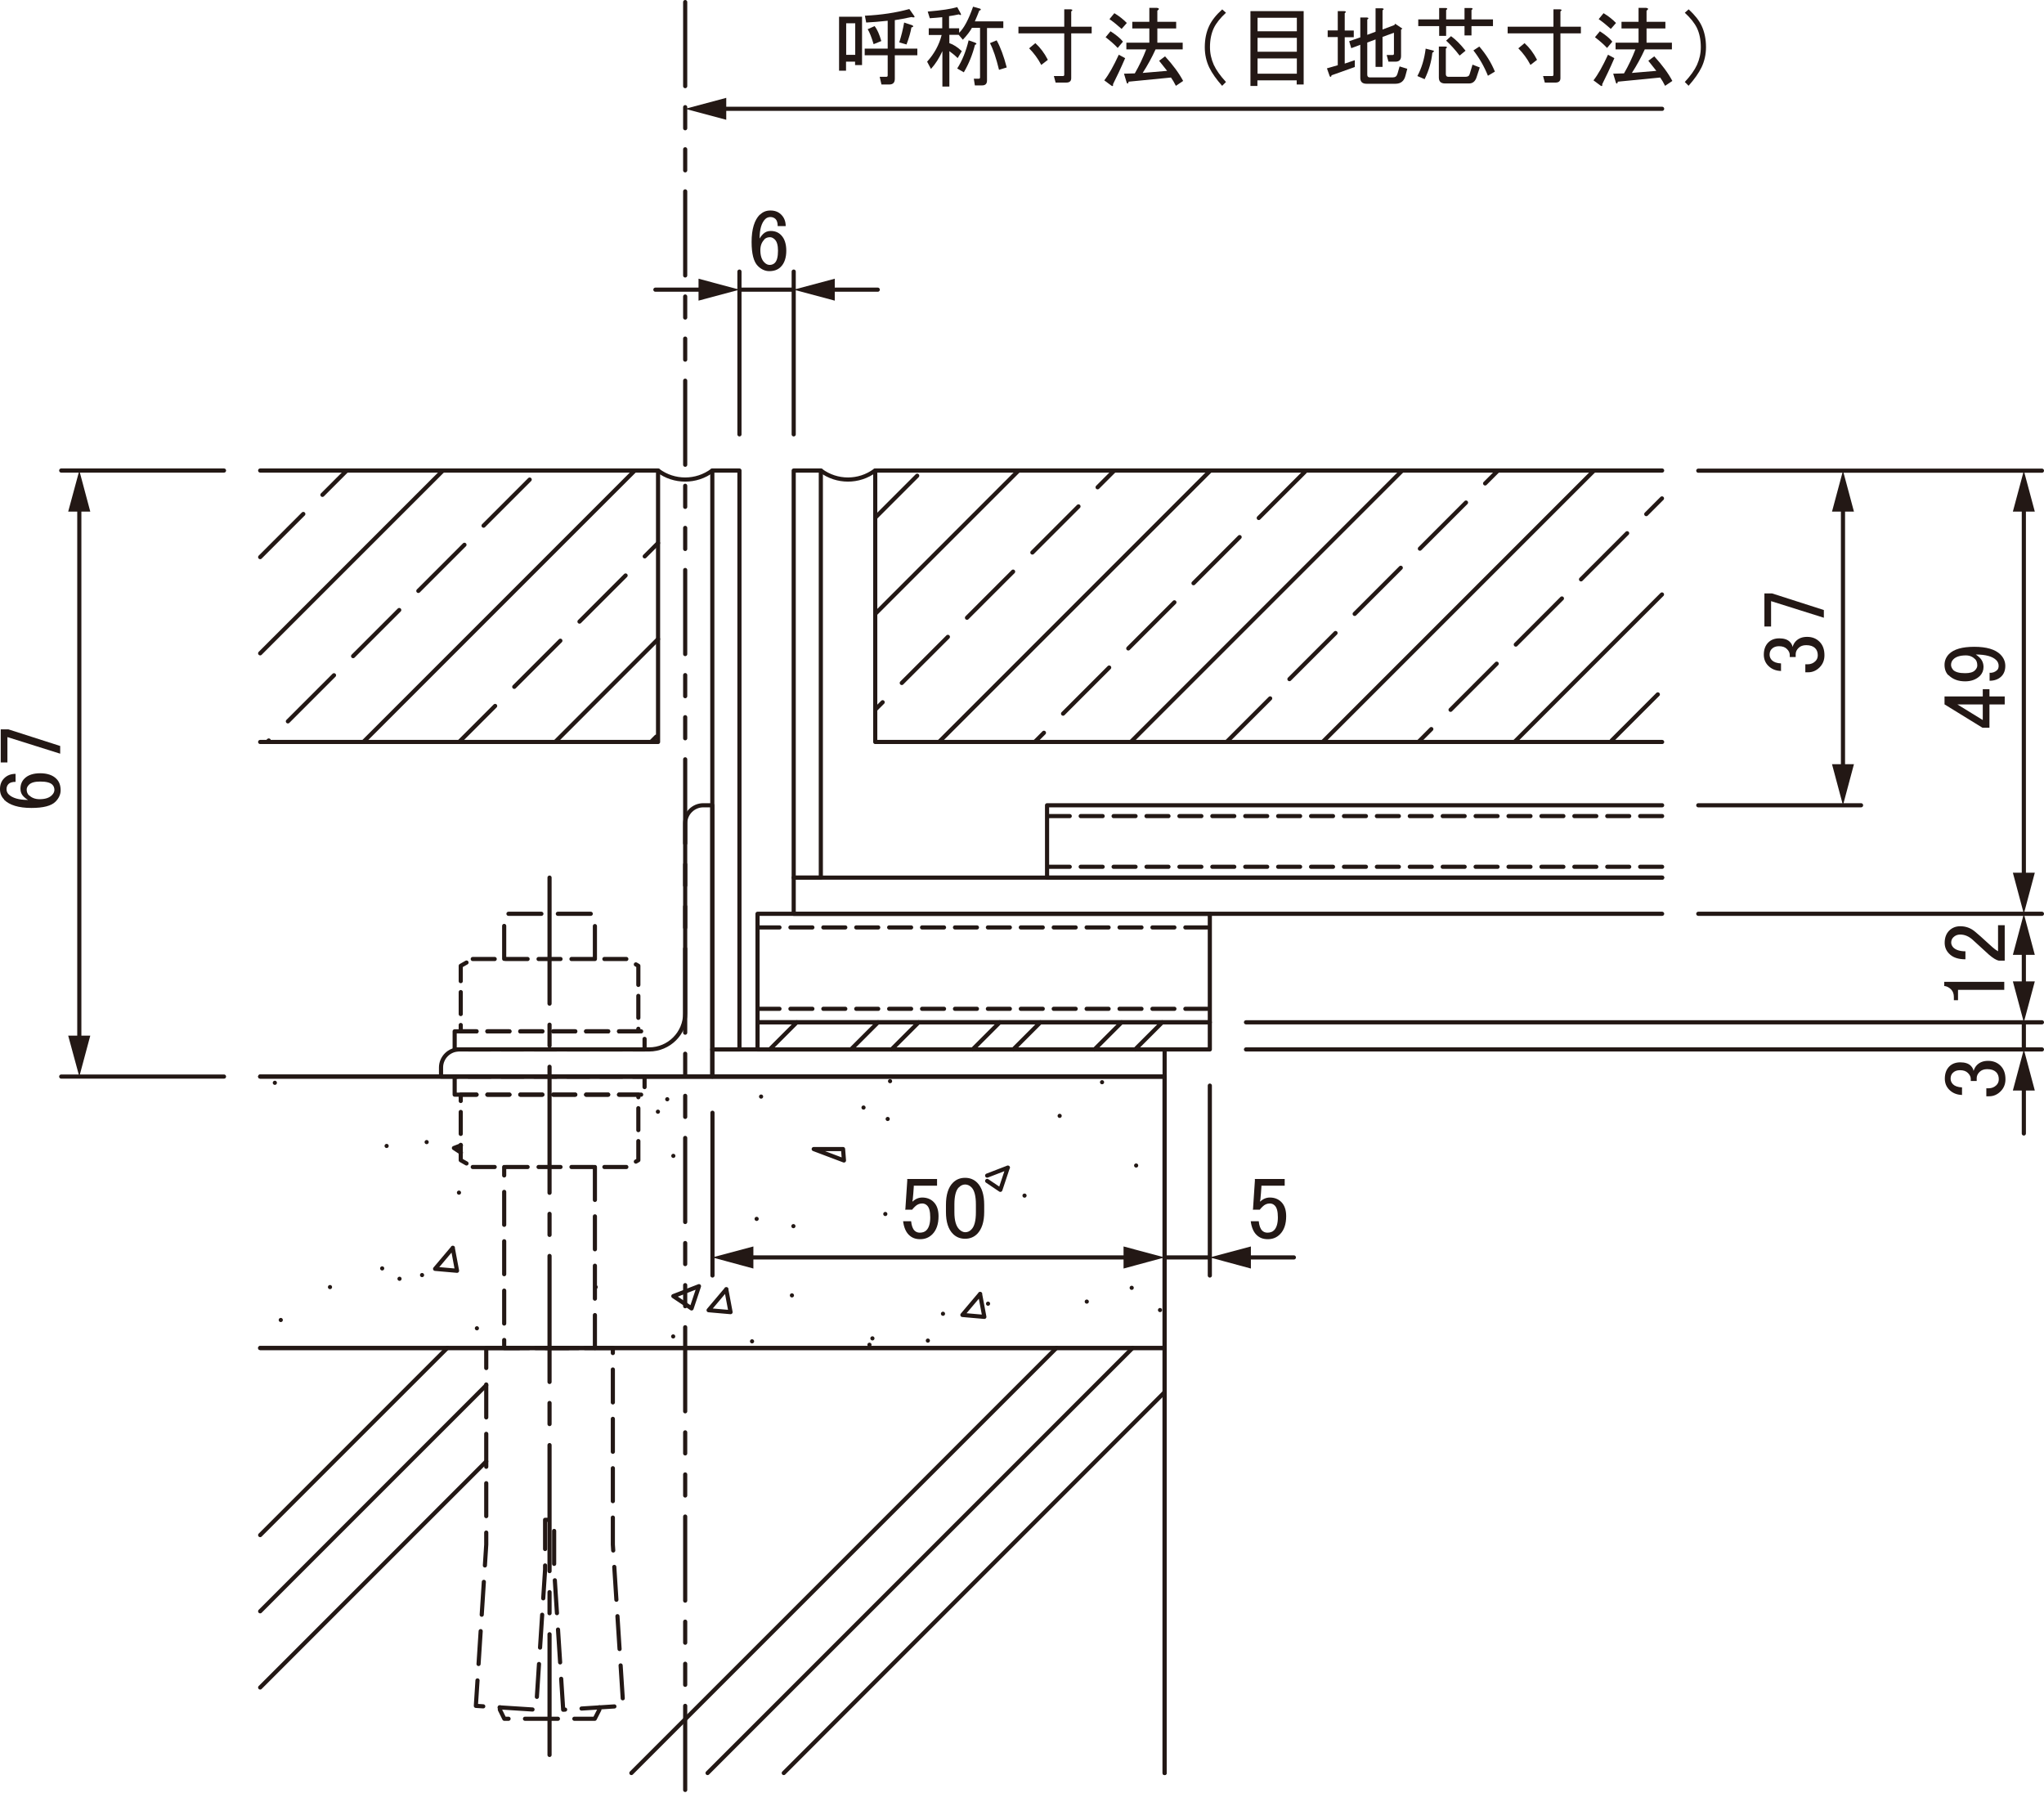 <?xml version="1.0" encoding="UTF-8"?>
<svg xmlns="http://www.w3.org/2000/svg" viewBox="0 0 137.88 122.17">
  <defs>
    <style>
      .cls-1 {
        stroke-dasharray: 1.48 .74;
      }

      .cls-1, .cls-2, .cls-3, .cls-4, .cls-5 {
        fill: none;
        stroke: #231815;
        stroke-linecap: round;
        stroke-linejoin: round;
        stroke-width: .28px;
      }

      .cls-6 {
        fill: #231815;
      }

      .cls-2 {
        stroke-dasharray: 5.67 1.42 1.42 1.42 1.42 1.42;
      }

      .cls-4 {
        stroke-dasharray: 2.22 1.11;
      }

      .cls-5 {
        stroke-dasharray: 8.5 1.42 1.42 1.42;
      }
    </style>
  </defs>
  <g id="L-6">
    <path class="cls-3" d="M59.04,41.41l9.66-9.66M63.34,50.05l18.3-18.3M76.28,50.05l18.3-18.3M89.22,50.05l18.3-18.3M102.16,50.05l9.95-9.95M59.04,34.92l2.83-2.83M59.04,47.87l.5-.5M60.83,46.07l3.11-3.11M65.23,41.67l3.11-3.11M69.64,37.27l3.11-3.11M74.04,32.87l1.12-1.12M69.8,50.05l.62-.62M71.71,48.14l3.11-3.11M76.11,43.74l3.11-3.11M80.51,39.34l3.11-3.11M84.91,34.94l3.11-3.11M82.74,50.05l2.94-2.94M86.98,45.81l3.11-3.11M91.38,41.41l3.11-3.11M95.78,37.01l3.11-3.11M100.18,32.61l.86-.86M95.68,50.05l.87-.87M97.85,47.88l3.11-3.11M102.25,43.48l3.11-3.11M106.65,39.08l3.11-3.11M111.05,34.68l1.06-1.06M108.72,49.95l3.11-3.11"/>
    <polyline class="cls-3" points="17.55 72.62 78.56 72.62 78.56 119.6"/>
    <path class="cls-3" d="M17.55,44.07l12.32-12.32M24.51,50.05l18.3-18.3M37.45,50.05l6.94-6.94M17.55,37.58l2.91-2.91M21.75,33.38l1.64-1.64M18.03,50.05l.1-.1M19.42,48.66l3.11-3.11M23.82,44.26l3.11-3.11M28.22,39.86l3.11-3.11M32.62,35.46l3.11-3.11M30.97,50.05l2.43-2.43M34.69,46.33l3.11-3.11M39.09,41.93l3.11-3.11M43.49,37.53l.9-.9M43.91,50.05l.36-.36"/>
    <path class="cls-3" d="M44.39,31.74c1.08.81,2.58.81,3.66,0"/>
    <path class="cls-3" d="M55.37,31.74c1.08.81,2.58.81,3.66,0"/>
    <polygon class="cls-1" points="30.67 69.57 37.07 69.57 43.48 69.57 43.48 70.79 30.67 70.79 30.67 69.57"/>
    <polyline class="cls-1" points="31.89 64.69 42.26 64.69 43.06 65.15 43.06 69.57 31.08 69.57 31.08 65.15 31.89 64.69"/>
    <polyline class="cls-4" points="40.13 78.72 40.13 90.93 34.01 90.93 34.01 78.72"/>
    <polygon class="cls-1" points="30.67 73.84 37.07 73.84 43.48 73.84 43.48 72.62 30.67 72.62 30.67 73.84"/>
    <polyline class="cls-1" points="31.89 78.72 42.26 78.72 43.06 78.26 43.06 73.84 31.08 73.84 31.08 78.26 31.89 78.72"/>
    <polyline class="cls-4" points="40.43 115.17 40.43 115.33 40.12 115.94 34.02 115.94 33.72 115.33 33.72 115.17"/>
    <polygon class="cls-4" points="32.8 90.93 41.34 90.93 41.34 104.19 42.04 115.07 37.99 115.33 37.38 105.87 37.38 102.52 36.77 102.52 36.77 105.87 36.16 115.33 32.1 115.07 32.8 104.19 32.8 90.93"/>
    <polyline class="cls-4" points="40.13 64.69 40.13 61.64 34.01 61.64 34.01 64.69"/>
    <polyline class="cls-3" points="17.55 90.93 78.56 90.93 78.56 72.62 17.55 72.62"/>
    <polyline class="cls-3" points="78.56 119.6 78.56 90.93 17.55 90.93"/>
    <path class="cls-3" d="M17.55,113.83l15.25-15.25M52.87,119.6l25.69-25.69M17.55,108.69l15.25-15.25M47.73,119.6l28.68-28.68M17.55,103.55l12.63-12.63M42.59,119.6l28.68-28.68"/>
    <path class="cls-3" d="M29.35,85.59l1.2-1.42M47.8,88.38l1.2-1.42M64.92,88.7l1.2-1.42M29.35,85.59l1.48.13M47.8,88.38l1.48.13M64.92,88.7l1.48.13M30.83,85.72l-.29-1.55M49.28,88.51l-.29-1.55M66.4,88.83l-.29-1.55M56.93,78.28l-.06-.77h-1.98l2.04.77M30.62,77.44l.47-.18M45.42,87.43l.81-.31M66.59,79.3l1.4-.54M46.22,87.12l.93-.36M66.59,79.66l.89.6M30.62,77.44l.47.31M46.22,87.97l.43.29M45.42,87.43l.81.54M46.65,88.26l.5-1.5M67.48,80.26l.5-1.5M26.08,77.3h0M25.78,85.56h0M51.34,73.97h0M51.04,82.22h0M50.73,90.48h0M63.61,88.62h0M76.64,78.62h0M76.34,86.87h0M28.78,77.04h0M60.04,72.93h0M44.38,74.99h0M22.26,86.82h0M28.47,86.01h0M69.11,80.65h0M53.52,82.71h0M59.72,81.89h0M62.59,90.43h0M78.25,88.37h0M71.48,75.27h0M58.25,74.71h0M45.01,74.15h0M66.65,87.94h0M53.42,87.38h0M58.65,90.71h0M18.54,73.04h0M40.18,86.82h0M45.41,90.15h0M26.95,86.26h0M32.17,89.6h0M18.94,89.04h0M74.34,73h0M59.88,75.48h0M73.31,87.8h0M45.42,77.97h0M58.85,90.28h0M30.96,80.45h0"/>
  </g>
  <g id="L-1">
    <line class="cls-1" x1="51.1" y1="68.05" x2="81.61" y2="68.05"/>
    <line class="cls-1" x1="51.1" y1="62.56" x2="81.61" y2="62.56"/>
    <rect class="cls-3" x="51.1" y="61.64" width="30.51" height="7.32"/>
    <path class="cls-3" d="M57.4,70.79l1.83-1.83M65.61,70.79l1.83-1.83M73.83,70.79l1.83-1.83M51.92,70.79l1.83-1.83M60.14,70.79l1.83-1.83M68.35,70.79l1.83-1.83M76.57,70.79l1.83-1.83"/>
    <line class="cls-1" x1="112.12" y1="55.05" x2="70.63" y2="55.05"/>
    <line class="cls-1" x1="112.12" y1="58.47" x2="70.63" y2="58.47"/>
    <polyline class="cls-3" points="112.12 54.32 70.63 54.32 70.63 59.2 112.12 59.2"/>
    <polyline class="cls-3" points="112.12 59.2 53.54 59.2 53.54 61.64 112.12 61.64"/>
    <rect class="cls-3" x="53.54" y="31.74" width="1.83" height="27.46"/>
  </g>
  <g id="L-2">
    <rect class="cls-3" x="48.05" y="31.74" width="1.83" height="39.05"/>
    <rect class="cls-3" x="48.05" y="70.79" width="30.51" height="1.83"/>
    <path class="cls-3" d="M43.78,70.79h-12.81c-.67,0-1.22.55-1.22,1.22v.61h18.3v-18.3h-.61c-.67,0-1.22.55-1.22,1.22v12.81c0,1.35-1.09,2.44-2.44,2.44Z"/>
    <rect class="cls-3" x="51.1" y="68.96" width="30.51" height="1.83"/>
    <polyline class="cls-3" points="17.55 50.05 44.39 50.05 44.39 31.74 17.55 31.74"/>
    <polyline class="cls-3" points="112.12 31.74 59.04 31.74 59.04 50.05 112.12 50.05"/>
  </g>
  <g id="L-5">
    <line class="cls-2" x1="46.22" y1=".14" x2="46.22" y2="122.03"/>
    <line class="cls-5" x1="37.07" y1="59.2" x2="37.07" y2="118.38"/>
  </g>
  <g id="_0" data-name="0">
    <line class="cls-3" x1="49.88" y1="29.3" x2="49.88" y2="18.32"/>
    <line class="cls-3" x1="49.88" y1="19.54" x2="53.54" y2="19.54"/>
    <line class="cls-3" x1="53.54" y1="29.3" x2="53.54" y2="18.32"/>
    <line class="cls-3" x1="15.11" y1="72.62" x2="4.13" y2="72.62"/>
    <line class="cls-3" x1="15.11" y1="31.74" x2="4.13" y2="31.74"/>
    <line class="cls-3" x1="114.56" y1="31.75" x2="137.74" y2="31.75"/>
    <line class="cls-3" x1="114.56" y1="61.64" x2="137.74" y2="61.64"/>
    <line class="cls-3" x1="114.56" y1="54.32" x2="125.54" y2="54.32"/>
    <line class="cls-3" x1="84.05" y1="68.96" x2="137.74" y2="68.96"/>
    <line class="cls-3" x1="84.05" y1="70.79" x2="137.74" y2="70.79"/>
    <line class="cls-3" x1="136.52" y1="68.96" x2="136.52" y2="70.79"/>
    <line class="cls-3" x1="48.06" y1="75.06" x2="48.06" y2="86.04"/>
    <line class="cls-3" x1="81.61" y1="73.23" x2="81.61" y2="86.04"/>
    <line class="cls-3" x1="78.56" y1="84.82" x2="81.61" y2="84.82"/>
  </g>
  <g id="_1" data-name="1">
    <g>
      <line class="cls-3" x1="55.8" y1="19.54" x2="59.21" y2="19.54"/>
      <polygon class="cls-6" points="56.31 20.28 53.54 19.54 56.31 18.8 56.31 20.28"/>
    </g>
    <g>
      <line class="cls-3" x1="47.62" y1="19.54" x2="44.21" y2="19.54"/>
      <polygon class="cls-6" points="47.12 18.8 49.88 19.54 47.12 20.28 47.12 18.8"/>
    </g>
    <g>
      <line class="cls-3" x1="48.48" y1="7.34" x2="112.12" y2="7.34"/>
      <polygon class="cls-6" points="48.99 8.08 46.22 7.34 48.99 6.6 48.99 8.08"/>
    </g>
    <g>
      <line class="cls-3" x1="136.52" y1="73.05" x2="136.52" y2="76.46"/>
      <polygon class="cls-6" points="135.78 73.56 136.52 70.79 137.26 73.56 135.78 73.56"/>
    </g>
    <g>
      <line class="cls-3" x1="83.87" y1="84.82" x2="87.28" y2="84.82"/>
      <polygon class="cls-6" points="84.38 85.57 81.61 84.82 84.38 84.08 84.38 85.57"/>
    </g>
  </g>
  <g id="_2" data-name="2">
    <g>
      <line class="cls-3" x1="5.35" y1="70.36" x2="5.35" y2="34"/>
      <polygon class="cls-6" points="6.09 69.86 5.35 72.62 4.6 69.86 6.09 69.86"/>
      <polygon class="cls-6" points="6.09 34.51 5.35 31.74 4.6 34.51 6.09 34.51"/>
    </g>
    <g>
      <line class="cls-3" x1="136.52" y1="34.01" x2="136.52" y2="59.38"/>
      <polygon class="cls-6" points="135.78 34.51 136.52 31.75 137.26 34.51 135.78 34.51"/>
      <polygon class="cls-6" points="135.78 58.87 136.52 61.64 137.26 58.87 135.78 58.87"/>
    </g>
    <g>
      <line class="cls-3" x1="124.32" y1="34.01" x2="124.32" y2="52.06"/>
      <polygon class="cls-6" points="123.58 34.51 124.32 31.75 125.06 34.51 123.58 34.51"/>
      <polygon class="cls-6" points="123.58 51.55 124.32 54.32 125.06 51.55 123.58 51.55"/>
    </g>
    <g>
      <line class="cls-3" x1="136.52" y1="63.9" x2="136.52" y2="66.7"/>
      <polygon class="cls-6" points="135.78 64.41 136.52 61.64 137.26 64.41 135.78 64.41"/>
      <polygon class="cls-6" points="135.78 66.2 136.52 68.96 137.26 66.2 135.78 66.2"/>
    </g>
    <g>
      <line class="cls-3" x1="50.31" y1="84.82" x2="76.3" y2="84.82"/>
      <polygon class="cls-6" points="50.82 85.57 48.05 84.82 50.82 84.08 50.82 85.57"/>
      <polygon class="cls-6" points="75.79 85.57 78.56 84.82 75.79 84.08 75.79 85.57"/>
    </g>
  </g>
  <g id="T">
    <g>
      <path class="cls-6" d="M.28,53.93c-.19-.19-.28-.42-.28-.7,0-.3.09-.54.28-.73.2-.2.46-.3.77-.3v.54c-.22,0-.38.05-.47.14s-.14.21-.14.35.05.26.14.35c.25.25.69.38,1.31.38-.11-.06-.21-.14-.3-.23-.14-.14-.21-.31-.21-.52,0-.28.09-.52.28-.7.23-.23.59-.35,1.05-.35s.85.12,1.1.38c.19.19.28.45.28.77,0,.28-.12.54-.35.77-.28.28-.82.42-1.62.42-.86,0-1.48-.19-1.85-.56ZM1.97,53.65c.17.17.41.26.7.26.38,0,.66-.09.84-.28.11-.11.16-.23.16-.35,0-.14-.05-.26-.14-.35-.14-.14-.41-.21-.82-.21-.36,0-.61.07-.75.21-.11.11-.16.22-.16.33,0,.16.05.29.16.4Z"/>
      <path class="cls-6" d="M.05,51.43v-2.23h.52l3.49,1.12v.52l-3.56-1.12v1.71H.05Z"/>
    </g>
    <path class="cls-6" d="M51.27,14.48c.19-.19.42-.28.7-.28.3,0,.54.09.73.28.2.2.3.46.3.77h-.54c0-.22-.05-.38-.14-.47s-.21-.14-.35-.14-.26.05-.35.14c-.25.25-.38.69-.38,1.31.06-.11.14-.21.23-.3.14-.14.31-.21.52-.21.28,0,.52.09.7.28.23.23.35.59.35,1.05s-.12.85-.38,1.1c-.19.19-.45.28-.77.28-.28,0-.54-.12-.77-.35-.28-.28-.42-.82-.42-1.62,0-.86.19-1.48.56-1.85ZM51.55,16.17c-.17.17-.26.41-.26.7,0,.38.09.66.28.84.11.11.23.16.35.16.14,0,.26-.05.35-.14.14-.14.21-.41.21-.82,0-.36-.07-.61-.21-.75-.11-.11-.22-.16-.33-.16-.16,0-.29.05-.4.16Z"/>
    <g>
      <path class="cls-6" d="M58.15,1.13v3.26h-.47v-.23h-.61v.61h-.47V1.13h1.55ZM57.69,1.57h-.61v2.13h.61V1.57ZM58.34,1.06c1.09-.05,2.09-.2,3-.45l.33.47c.06.09,0,.12-.19.07-.42.09-.8.16-1.12.21v1.92h1.52v.45h-1.52v1.59c0,.25-.12.38-.38.38h-.52l-.12-.52h.45c.06,0,.09-.03.09-.09v-1.36h-1.55v-.45h1.55v-1.88c-.56.06-1.05.1-1.45.12l-.09-.47ZM59,1.76c.17.22.32.55.45,1.01l-.52.21c-.14-.47-.27-.8-.4-1.01l.47-.21ZM61.15,3l-.49-.14c.14-.44.25-.88.33-1.34l.56.19c.09.06.07.11-.07.14-.05.31-.16.7-.33,1.15Z"/>
      <path class="cls-6" d="M66.12,1.88h-.56c-.12.23-.33.5-.61.8l-.28-.33h-.63v.56c.27.09.55.27.84.54l-.28.47c-.19-.19-.38-.34-.56-.47v2.39h-.47v-2.39c-.22.48-.48.88-.77,1.2l-.26-.49c.48-.53.81-1.13.98-1.8h-.87v-.45h.91v-.75c-.28.03-.56.05-.84.07l-.14-.45c.94-.08,1.6-.18,1.99-.3l.23.42c.06.12.02.15-.12.07-.23.05-.45.09-.66.12v.82h.68v.3c.33-.31.64-.9.94-1.76l.49.14c.06.06.04.1-.07.12-.09.25-.2.49-.3.73h1.92v.45h-1.1v3.54c0,.22-.11.33-.33.33h-.49l-.07-.45h.33c.06,0,.09-.03.09-.09V1.88ZM65.02,4.88l-.45-.26c.33-.52.59-1.15.77-1.9l.45.16c.11.06.1.11-.02.14-.17.67-.42,1.29-.75,1.85ZM67.39,4.71c-.19-.78-.39-1.38-.61-1.8l.45-.19c.25.45.48,1.06.68,1.83l-.52.16Z"/>
      <path class="cls-6" d="M71.21,5.58l-.12-.45h.61c.06,0,.09-.03.09-.09v-2.79h-3.09v-.45h3.09V.63h.45c.12.02.13.06.02.14v1.03h1.38v.45h-1.38v3.02c0,.2-.11.3-.33.3h-.73ZM70.69,4.03l-.45.35c-.23-.44-.51-.81-.82-1.12l.42-.35c.33.3.61.67.84,1.12Z"/>
      <path class="cls-6" d="M75.9,3.92c-.31.72-.59,1.3-.82,1.76.02.12-.02.16-.12.09l-.47-.35c.3-.38.62-.95.98-1.73l.42.23ZM75.4,3.24c-.23-.25-.51-.49-.82-.73l.33-.4c.39.25.67.48.84.7l-.35.42ZM75.66,1.95c-.28-.25-.55-.47-.82-.66l.33-.4c.33.2.61.42.84.66l-.35.4ZM78.73,4.78l-.54-.68.4-.3c.53.58.94,1.13,1.22,1.66l-.49.33c-.11-.22-.22-.41-.33-.56l-2.86.28c-.02.12-.05.16-.12.09l-.19-.63.73-.02c.3-.52.55-1.05.77-1.62h-1.34v-.45h1.55v-.96h-1.15v-.45h1.15v-.94h.52c.16.03.16.09.02.19v.75h1.27v.45h-1.27v.96h1.71v.45h-1.83c-.25.55-.54,1.08-.87,1.59l1.64-.14Z"/>
      <path class="cls-6" d="M82.44.63l.26.23c-.39.36-.66.7-.82,1.03-.17.36-.26.79-.26,1.29,0,.42.09.82.26,1.2.16.34.43.73.82,1.15l-.26.26c-.39-.44-.68-.85-.87-1.24-.2-.42-.3-.88-.3-1.36,0-.55.1-1.03.3-1.45.17-.36.46-.73.87-1.1Z"/>
      <path class="cls-6" d="M87.94,5.7h-.47v-.28h-2.65v.38h-.47V.75h3.59v4.95ZM87.48,2.11v-.91h-2.65v.91h2.65ZM87.48,3.49v-.94h-2.65v.94h2.65ZM87.48,4.97v-1.03h-2.65v1.03h2.65Z"/>
      <path class="cls-6" d="M91.39,4.52l-1.57.56c-.02.11-.05.13-.12.07l-.19-.54.73-.21v-1.9h-.68v-.45h.68V.75h.45c.12.02.13.06.02.14v1.17h.61v.45h-.61v1.78l.68-.23v.47ZM94.27,4.97l.14-.49.52.16-.12.45c-.09.38-.32.56-.68.56h-1.95c-.28,0-.42-.13-.42-.4v-2.23l-.61.23-.14-.47.75-.26v-1.34h.45c.12.02.13.06.02.14v1.03l.56-.21V.56h.45c.12.02.13.06.02.14v1.29l.8-.3.05-.09.49.33-.09.07v1.78c0,.25-.12.38-.38.38h-.47l-.12-.45h.4c.06,0,.09-.03.09-.09v-1.41l-.77.28v2.02h-.47v-1.85l-.56.21v2.16c0,.12.05.19.16.19h1.57c.16,0,.26-.08.3-.23Z"/>
      <path class="cls-6" d="M96.64,3.4c.12.02.12.07-.02.16-.06.59-.23,1.19-.52,1.78l-.49-.21c.28-.52.47-1.13.56-1.85l.47.12ZM97.08,1.31v-.77h.45c.12.02.13.06.02.14v.63h1.24v-.77h.45c.12.02.13.06.02.14v.63h1.45v.45h-1.45v.63h-.47v-.63h-1.24v.66h-.47v-.66h-1.41v-.45h1.41ZM99.33,4.36l.49.19-.23.7c-.09.25-.26.38-.49.38h-1.62c-.28,0-.42-.13-.42-.4v-2.09h.45c.12.02.13.06.02.14v1.71c0,.12.05.19.16.19h1.17c.16,0,.25-.06.28-.19l.19-.63ZM97.88,2.44c.31.22.64.55.98.98l-.4.33c-.31-.41-.62-.74-.91-1.01l.33-.3ZM100.37,5.11c-.25-.62-.58-1.2-.98-1.71l.4-.26c.45.52.8,1.08,1.05,1.69l-.47.28Z"/>
      <path class="cls-6" d="M104.21,5.58l-.12-.45h.61c.06,0,.09-.03.09-.09v-2.79h-3.09v-.45h3.09V.63h.45c.12.02.13.06.02.14v1.03h1.38v.45h-1.38v3.02c0,.2-.11.3-.33.3h-.73ZM103.69,4.03l-.45.35c-.23-.44-.51-.81-.82-1.12l.42-.35c.33.3.61.67.84,1.12Z"/>
      <path class="cls-6" d="M108.9,3.92c-.31.72-.59,1.3-.82,1.76.02.12-.02.16-.12.09l-.47-.35c.3-.38.62-.95.98-1.73l.42.23ZM108.41,3.24c-.23-.25-.51-.49-.82-.73l.33-.4c.39.25.67.48.84.7l-.35.42ZM108.66,1.95c-.28-.25-.55-.47-.82-.66l.33-.4c.33.2.61.42.84.66l-.35.4ZM111.73,4.78l-.54-.68.4-.3c.53.58.94,1.13,1.22,1.66l-.49.33c-.11-.22-.22-.41-.33-.56l-2.86.28c-.02.12-.05.16-.12.09l-.19-.63.73-.02c.3-.52.55-1.05.77-1.62h-1.34v-.45h1.55v-.96h-1.15v-.45h1.15v-.94h.52c.16.03.16.09.02.19v.75h1.27v.45h-1.27v.96h1.71v.45h-1.83c-.25.55-.54,1.08-.87,1.59l1.64-.14Z"/>
      <path class="cls-6" d="M113.91,5.79l-.26-.26c.39-.42.66-.8.82-1.15.17-.38.26-.77.26-1.2,0-.5-.09-.93-.26-1.29-.16-.33-.43-.67-.82-1.03l.26-.23c.41.38.7.74.87,1.1.2.42.3.91.3,1.45,0,.48-.1.94-.3,1.36-.19.39-.48.8-.87,1.24Z"/>
    </g>
    <g>
      <path class="cls-6" d="M120.17,45.26c-.36,0-.66-.12-.89-.35-.2-.2-.3-.45-.3-.75,0-.34.1-.62.3-.82.19-.19.44-.28.75-.28s.55.08.7.23c.11.11.17.23.19.35.05-.16.12-.29.23-.4.19-.19.44-.28.75-.28.34,0,.62.11.84.33s.33.52.33.91c0,.33-.11.6-.33.82s-.48.33-.77.33h-.19v-.54h.16c.2,0,.38-.07.52-.21.11-.11.16-.24.16-.4,0-.2-.06-.37-.19-.49s-.32-.19-.59-.19c-.22,0-.39.06-.52.19s-.19.27-.19.42v.19h-.4v-.14c0-.14-.06-.27-.19-.4s-.3-.19-.54-.19c-.2,0-.37.06-.49.19-.09.09-.14.22-.14.38,0,.14.05.27.16.38.12.12.33.2.61.21v.52Z"/>
      <path class="cls-6" d="M119.02,42.26v-2.23h.52l3.49,1.12v.52l-3.56-1.12v1.71h-.45Z"/>
    </g>
    <g>
      <path class="cls-6" d="M131.17,47.52v-.54h2.58v-.49h.45v.49h1.03v.54h-1.03v1.57h-.47l-2.55-1.57ZM132.04,47.52l1.71,1.05v-1.05h-1.71Z"/>
      <path class="cls-6" d="M131.43,45.55c-.17-.17-.26-.41-.26-.7,0-.28.1-.52.3-.73.33-.33.9-.49,1.71-.49s1.41.17,1.76.52c.22.22.33.48.33.77s-.09.53-.26.7c-.2.2-.47.3-.8.3v-.54c.2.02.38-.05.52-.19.06-.06.09-.16.09-.28,0-.14-.05-.27-.16-.38-.25-.25-.71-.38-1.38-.38.09.06.18.13.26.21.17.17.26.38.26.63,0,.23-.08.43-.23.59-.25.25-.59.38-1.01.38-.47,0-.84-.14-1.12-.42ZM131.74,45.18c.16.16.43.23.82.23.31,0,.53-.06.66-.19.11-.11.16-.22.16-.33,0-.19-.05-.33-.14-.42-.17-.17-.38-.26-.63-.26-.39,0-.67.09-.84.26-.11.11-.16.23-.16.38,0,.12.05.23.14.33Z"/>
    </g>
    <g>
      <path class="cls-6" d="M131.15,66.51v-.28h4.05v.54h-3.12v.7h-.28v-.21c0-.22-.06-.39-.19-.52-.14-.14-.3-.22-.47-.23Z"/>
      <path class="cls-6" d="M132.58,64.71c-.48,0-.85-.12-1.1-.38-.2-.2-.3-.45-.3-.73,0-.34.1-.62.3-.82s.45-.3.75-.3c.38,0,.7.12.98.35.27.22.52.45.77.68l.42.38c.12.11.25.2.38.28v-1.76h.45v2.39h-.4c-.16-.03-.38-.16-.66-.4-.42-.39-.77-.71-1.05-.96-.28-.27-.58-.4-.89-.4-.19,0-.34.06-.47.19-.09.09-.14.21-.14.35,0,.12.05.23.14.33.17.17.45.26.82.26v.54Z"/>
    </g>
    <path class="cls-6" d="M132.38,73.86c-.36,0-.66-.12-.89-.35-.2-.2-.3-.45-.3-.75,0-.34.1-.62.3-.82.19-.19.44-.28.75-.28s.55.08.7.23c.11.11.17.23.19.35.05-.16.12-.29.23-.4.19-.19.44-.28.75-.28.34,0,.62.11.84.33s.33.52.33.91c0,.33-.11.6-.33.82s-.48.33-.77.33h-.19v-.54h.16c.2,0,.38-.07.52-.21.11-.11.16-.24.16-.4,0-.2-.06-.37-.19-.49s-.32-.19-.59-.19c-.22,0-.39.06-.52.19s-.19.27-.19.42v.19h-.4v-.14c0-.14-.06-.27-.19-.4s-.3-.19-.54-.19c-.2,0-.37.06-.49.19-.09.09-.14.22-.14.38,0,.14.05.27.16.38.12.12.33.2.61.21v.52Z"/>
    <g>
      <path class="cls-6" d="M61.19,79.53h2.02v.45h-1.57v.07c-.02.3-.04.59-.07.87-.02.05-.02.09-.02.14.2-.19.42-.28.66-.28.31,0,.57.1.77.3.22.22.33.54.33.96,0,.53-.14.94-.42,1.22-.22.22-.49.33-.82.33s-.57-.1-.77-.3-.33-.51-.38-.91h.54c.03.3.11.51.23.63.09.09.21.14.35.14.19,0,.34-.05.45-.16.17-.17.26-.46.26-.87s-.07-.66-.21-.8c-.09-.09-.2-.14-.33-.14-.19,0-.35.07-.49.21-.09.09-.16.16-.19.21h-.47c.02-.06.02-.12.02-.16l.12-1.8v-.09Z"/>
      <path class="cls-6" d="M63.81,81.28c0-.69.16-1.19.47-1.5.22-.22.49-.33.82-.33s.6.11.82.33c.31.31.47.81.47,1.5v.47c0,.67-.16,1.16-.47,1.48-.22.22-.49.33-.82.33s-.6-.11-.82-.33c-.31-.31-.47-.8-.47-1.48v-.47ZM64.68,80.09c-.2.2-.3.59-.3,1.15v.54c0,.55.11.93.33,1.15.12.12.26.19.4.19.16,0,.3-.06.42-.19.2-.2.3-.59.3-1.15v-.54c0-.56-.1-.95-.3-1.15-.12-.12-.27-.19-.42-.19s-.3.06-.42.19Z"/>
    </g>
    <path class="cls-6" d="M84.64,79.53h2.02v.45h-1.57v.07c-.02.3-.04.59-.07.87-.02.05-.02.09-.02.14.2-.19.42-.28.66-.28.31,0,.57.1.77.3.22.22.33.54.33.96,0,.53-.14.94-.42,1.22-.22.22-.49.33-.82.33s-.57-.1-.77-.3-.33-.51-.38-.91h.54c.03.3.11.51.23.63.09.09.21.14.35.14.19,0,.34-.05.45-.16.17-.17.26-.46.26-.87s-.07-.66-.21-.8c-.09-.09-.2-.14-.33-.14-.19,0-.35.07-.49.21-.09.09-.16.16-.19.21h-.47c.02-.06.02-.12.02-.16l.12-1.8v-.09Z"/>
  </g>
</svg>